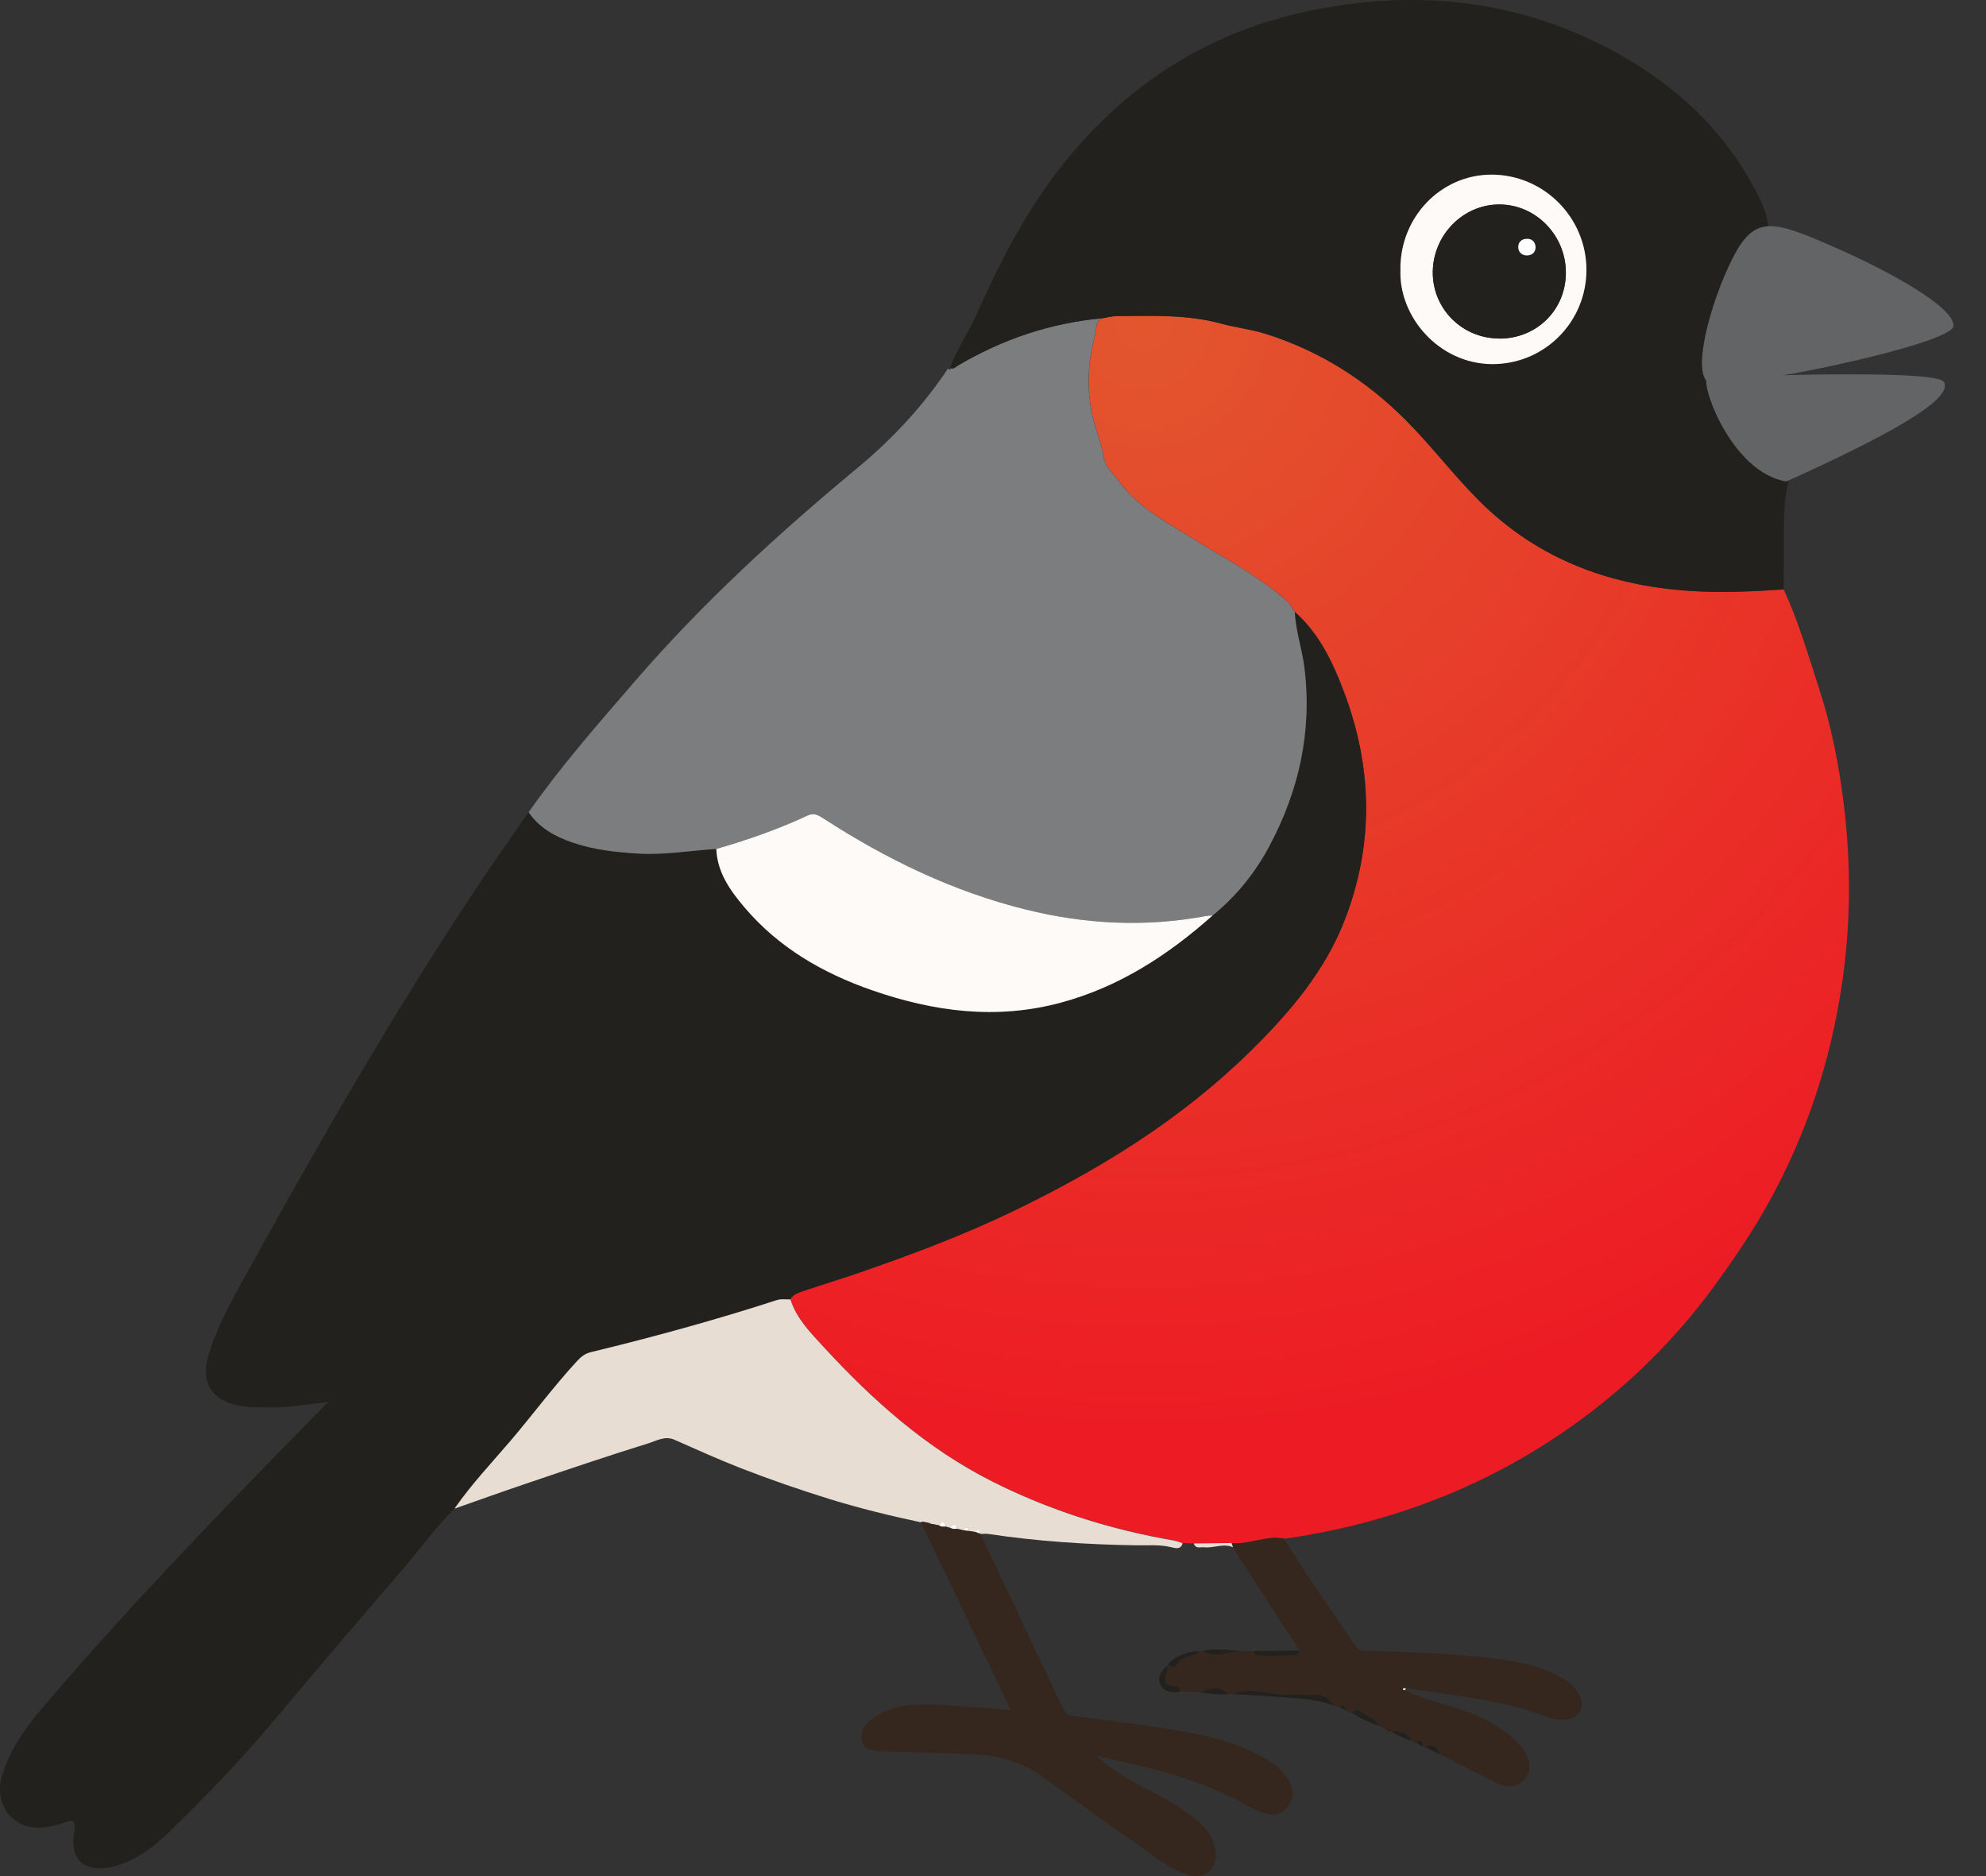 <?xml version="1.0" encoding="UTF-8"?> <svg xmlns="http://www.w3.org/2000/svg" width="54" height="51" viewBox="0 0 54 51" fill="none"><rect x="0" y="0" width="54" height="51" fill="#333333" stroke="none"/><path d="M32.458 41.957C32.356 41.954 32.253 41.952 32.153 41.946C32.075 41.922 31.999 41.887 31.921 41.873C30.194 41.576 28.54 41.057 26.972 40.265C25.186 39.363 23.721 38.055 22.378 36.595C22.024 36.212 21.654 35.833 21.492 35.317C21.578 35.169 21.738 35.131 21.881 35.082C22.411 34.904 22.946 34.742 23.473 34.558C24.851 34.079 26.216 33.563 27.532 32.931C29.896 31.793 32.107 30.434 33.993 28.58C35.066 27.526 36.034 26.396 36.577 24.977C37.363 22.924 37.318 20.853 36.545 18.808C36.242 18.005 35.874 17.224 35.21 16.635C35.142 16.538 35.088 16.424 35.002 16.348C34.172 15.613 33.185 15.119 32.256 14.535C31.602 14.124 30.915 13.751 30.44 13.1C30.291 12.895 30.072 12.722 30.026 12.47C29.942 12.022 29.761 11.603 29.675 11.152C29.54 10.441 29.599 9.765 29.78 9.09C29.818 8.946 29.78 8.744 29.964 8.654C30.096 8.633 30.229 8.595 30.364 8.595C31.321 8.587 32.275 8.544 33.223 8.803C33.612 8.908 34.029 8.952 34.423 9.079C35.893 9.544 37.153 10.341 38.239 11.435C38.928 12.127 39.515 12.905 40.204 13.597C41.858 15.257 43.906 15.973 46.201 16.078C46.968 16.113 47.736 16.075 48.5 16.024C48.9 16.894 49.168 17.813 49.462 18.718C49.803 19.764 50.011 20.837 50.141 21.926C50.33 23.523 50.322 25.115 50.089 26.712C49.781 28.831 49.125 30.826 48.09 32.693C47.644 33.498 47.125 34.258 46.579 35.004C45.83 36.02 44.982 36.936 44.036 37.752C42.679 38.922 41.169 39.865 39.512 40.568C38.034 41.192 36.501 41.608 34.915 41.83C34.428 41.736 33.972 42 33.488 41.952C33.145 41.954 32.804 41.96 32.461 41.962L32.458 41.957Z" fill="url(#paint0_radial_71_5443)"></path><path d="M35.207 16.638C35.872 17.227 36.237 18.005 36.542 18.81C37.315 20.859 37.361 22.926 36.574 24.98C36.031 26.402 35.064 27.529 33.991 28.583C32.105 30.436 29.894 31.796 27.529 32.934C26.213 33.566 24.848 34.082 23.47 34.56C22.943 34.744 22.408 34.906 21.878 35.085C21.735 35.133 21.576 35.171 21.489 35.32C21.367 35.325 21.235 35.301 21.122 35.339C19.457 35.879 17.773 36.341 16.073 36.752C15.914 36.79 15.803 36.874 15.692 36.993C15.055 37.682 14.498 38.438 13.89 39.152C13.374 39.76 12.822 40.341 12.363 40.998C11.841 41.533 11.401 42.136 10.914 42.7C9.747 44.065 8.574 45.424 7.423 46.803C6.542 47.859 5.585 48.84 4.601 49.8C4.201 50.192 3.758 50.532 3.212 50.705C2.588 50.902 1.858 50.8 2.018 49.811C2.072 49.467 1.985 49.451 1.71 49.559C1.548 49.621 1.372 49.651 1.199 49.675C0.394 49.781 -0.182 49.084 0.053 48.278C0.294 47.451 0.829 46.8 1.375 46.168C3.758 43.392 6.312 40.773 8.917 38.117C8.342 38.168 7.831 38.276 7.309 38.257C7.02 38.247 6.731 38.274 6.442 38.201C5.726 38.02 5.458 37.568 5.666 36.855C5.926 35.966 6.401 35.174 6.842 34.374C8.736 30.945 10.698 27.553 12.86 24.28C13.349 23.537 13.866 22.813 14.371 22.08C14.665 22.505 15.084 22.74 15.56 22.902C16.146 23.102 16.752 23.169 17.363 23.205C18.07 23.245 18.768 23.121 19.473 23.078C19.5 23.715 19.849 24.207 20.238 24.664C21.165 25.761 22.365 26.453 23.705 26.918C25.383 27.499 27.089 27.726 28.843 27.256C30.429 26.829 31.759 25.964 32.969 24.886C33.604 24.367 34.112 23.745 34.499 23.026C35.318 21.502 35.677 19.889 35.466 18.159C35.404 17.648 35.226 17.156 35.204 16.638H35.207Z" fill="#23211D"></path><path d="M35.207 16.637C35.228 17.156 35.407 17.648 35.469 18.159C35.68 19.889 35.32 21.502 34.501 23.026C34.112 23.748 33.607 24.369 32.972 24.886C32.91 24.891 32.847 24.891 32.785 24.902C31.137 25.21 29.507 25.126 27.883 24.723C25.907 24.232 24.105 23.361 22.405 22.259C22.27 22.169 22.138 22.083 21.975 22.161C21.17 22.543 20.33 22.832 19.476 23.078C18.773 23.121 18.076 23.245 17.365 23.205C16.752 23.169 16.149 23.102 15.562 22.902C15.087 22.74 14.668 22.505 14.373 22.08C15.252 20.829 16.26 19.68 17.257 18.527C19.097 16.394 21.165 14.503 23.329 12.708C24.273 11.924 25.099 11.035 25.78 10.014L25.837 10.054C25.837 10.038 25.837 10.022 25.837 10.006L25.848 10.017L25.835 10.006C25.929 10.049 25.991 9.973 26.056 9.933C27.264 9.222 28.561 8.781 29.961 8.654C29.775 8.744 29.815 8.946 29.777 9.09C29.596 9.765 29.537 10.438 29.672 11.152C29.759 11.605 29.94 12.022 30.023 12.47C30.069 12.719 30.288 12.895 30.437 13.1C30.91 13.751 31.599 14.124 32.253 14.535C33.183 15.119 34.169 15.613 34.999 16.348C35.085 16.424 35.139 16.54 35.207 16.635V16.637Z" fill="#7C7D7E"></path><path d="M48.63 13.092C48.519 13.546 48.506 14.011 48.506 14.476C48.506 14.992 48.5 15.505 48.498 16.021C47.733 16.073 46.965 16.113 46.198 16.076C43.903 15.97 41.855 15.254 40.201 13.595C39.512 12.905 38.923 12.124 38.236 11.433C37.15 10.341 35.89 9.541 34.42 9.076C34.026 8.952 33.609 8.908 33.22 8.8C32.272 8.541 31.318 8.584 30.361 8.592C30.229 8.592 30.096 8.633 29.961 8.652C28.561 8.781 27.264 9.219 26.056 9.93C25.991 9.968 25.929 10.046 25.834 10.003C26.01 9.5 26.321 9.063 26.537 8.579C27.18 7.136 27.899 5.728 28.888 4.485C30.661 2.258 32.928 0.82 35.728 0.269C38.479 -0.275 41.139 -0.021 43.652 1.274C45.382 2.166 46.798 3.409 47.722 5.157C47.868 5.43 48.014 5.711 48.054 6.02C48.514 7.749 48.87 11.725 48.63 13.086V13.092ZM38.077 7.314C38.012 8.598 39.117 9.895 40.571 9.9C41.99 9.906 43.136 8.757 43.133 7.338C43.133 5.914 41.971 4.749 40.55 4.749C39.177 4.749 38.071 5.895 38.074 7.314H38.077Z" fill="#23211D"></path><path d="M12.365 41.001C12.822 40.344 13.373 39.763 13.892 39.155C14.5 38.441 15.057 37.685 15.695 36.995C15.806 36.874 15.916 36.793 16.076 36.755C17.776 36.344 19.459 35.882 21.124 35.342C21.238 35.304 21.367 35.328 21.492 35.323C21.657 35.842 22.027 36.217 22.381 36.601C23.721 38.06 25.186 39.368 26.975 40.271C28.542 41.06 30.196 41.582 31.923 41.879C32.004 41.892 32.08 41.928 32.156 41.952C32.107 42.138 31.948 42.084 31.848 42.06C31.529 41.981 31.207 42.014 30.888 42.008C29.545 41.987 28.207 41.9 26.878 41.7C26.807 41.69 26.732 41.698 26.659 41.698C26.645 41.6 26.616 41.538 26.526 41.652C26.467 41.641 26.407 41.633 26.348 41.622C26.318 41.49 26.27 41.501 26.207 41.603C26.151 41.59 26.094 41.576 26.035 41.56C25.989 41.403 25.918 41.422 25.834 41.533C25.797 41.522 25.759 41.511 25.721 41.501C25.68 41.349 25.613 41.355 25.526 41.463C25.443 41.446 25.356 41.43 25.272 41.414C25.286 41.401 25.308 41.379 25.308 41.379C25.272 41.341 25.275 41.395 25.253 41.401C25.224 41.392 25.191 41.387 25.162 41.379C25.148 41.346 25.129 41.341 25.102 41.368L25.037 41.382C24.21 41.206 23.386 41.006 22.578 40.757C21.759 40.503 20.951 40.225 20.151 39.914C19.535 39.674 18.935 39.401 18.332 39.136C18.084 39.028 17.857 39.163 17.646 39.23C16.522 39.579 15.406 39.957 14.292 40.336C13.649 40.552 13.008 40.784 12.365 41.009V41.001Z" fill="#E8DDD3"></path><path d="M26.345 41.617C26.405 41.627 26.464 41.636 26.524 41.646C26.567 41.663 26.613 41.679 26.656 41.695C27.407 43.279 28.161 44.862 28.907 46.449C28.967 46.576 29.042 46.63 29.18 46.646C30.053 46.76 30.926 46.862 31.794 47.003C32.699 47.149 33.599 47.335 34.407 47.805C34.669 47.959 34.899 48.154 35.053 48.422C35.188 48.657 35.177 48.897 35.004 49.116C34.823 49.349 34.588 49.362 34.331 49.27C34.196 49.221 34.061 49.167 33.937 49.097C32.65 48.354 31.223 48.043 29.796 47.727C30.24 48.119 30.742 48.408 31.264 48.673C31.68 48.881 32.075 49.127 32.445 49.403C32.772 49.646 33.018 49.94 33.053 50.37C33.088 50.821 32.756 51.094 32.321 50.97C31.893 50.846 31.55 50.581 31.196 50.33C30.25 49.659 29.299 48.997 28.361 48.313C27.824 47.922 27.224 47.732 26.572 47.697C25.805 47.657 25.035 47.643 24.267 47.619C24.183 47.616 24.1 47.619 24.018 47.611C23.783 47.589 23.494 47.605 23.432 47.313C23.373 47.032 23.57 46.819 23.789 46.673C24.297 46.341 24.878 46.314 25.462 46.341C26.124 46.373 26.783 46.435 27.488 46.486C26.664 44.77 25.851 43.076 25.037 41.382C25.059 41.376 25.081 41.371 25.102 41.368L25.129 41.379H25.159C25.189 41.384 25.221 41.392 25.251 41.401L25.267 41.417C25.351 41.433 25.437 41.449 25.521 41.465C25.578 41.519 25.648 41.506 25.716 41.503C25.753 41.514 25.791 41.525 25.829 41.536C25.891 41.579 25.959 41.571 26.029 41.563C26.086 41.576 26.143 41.59 26.202 41.606C26.248 41.611 26.297 41.619 26.343 41.625L26.345 41.617Z" fill="#35261E"></path><path d="M33.485 41.946C33.969 41.995 34.426 41.73 34.912 41.825C35.517 42.827 36.207 43.771 36.853 44.746C36.931 44.862 37.026 44.87 37.144 44.873C38.409 44.916 39.674 44.949 40.931 45.124C41.485 45.203 42.02 45.354 42.509 45.638C42.709 45.754 42.876 45.906 42.968 46.127C43.093 46.427 42.914 46.724 42.593 46.749C42.404 46.765 42.222 46.733 42.044 46.665C41.052 46.289 40.012 46.151 38.971 45.997C38.725 45.962 38.482 45.93 38.236 45.895C38.209 45.895 38.169 45.881 38.158 45.895C38.131 45.927 38.169 45.935 38.193 45.946C38.858 46.273 39.606 46.37 40.274 46.692C40.69 46.892 41.074 47.135 41.371 47.495C41.717 47.911 41.63 48.397 41.195 48.535C40.99 48.6 40.804 48.524 40.628 48.438C40.131 48.192 39.639 47.932 39.144 47.681C39.079 47.484 38.971 47.37 38.752 47.492C38.733 47.486 38.712 47.484 38.693 47.478C38.701 47.419 38.712 47.357 38.642 47.327C38.587 47.305 38.547 47.335 38.517 47.378C38.469 47.378 38.417 47.378 38.39 47.322C38.277 47.076 38.061 47.051 37.828 47.062H37.831C37.804 47.003 37.75 46.997 37.696 46.997C37.62 47.011 37.577 46.951 37.52 46.919C37.396 46.711 37.161 46.643 36.985 46.505C36.931 46.462 36.825 46.478 36.769 46.562C36.693 46.57 36.642 46.522 36.585 46.487C36.582 46.435 36.577 46.376 36.523 46.357C36.461 46.333 36.469 46.392 36.461 46.43C36.398 46.408 36.336 46.384 36.272 46.362C36.134 46.176 36.001 46.057 35.718 46.062C35.312 46.068 34.901 46.092 34.488 46.014C34.177 45.954 33.842 45.919 33.526 46.051C33.483 46.051 33.442 46.051 33.399 46.051C33.147 45.757 32.861 45.962 32.588 45.992C32.42 45.992 32.256 45.992 32.088 45.989C32.083 45.925 32.058 45.838 31.999 45.841C31.588 45.849 31.666 45.616 31.753 45.37C31.761 45.349 31.731 45.314 31.721 45.287C31.723 45.27 31.734 45.26 31.75 45.257C31.834 45.308 31.958 45.357 31.999 45.262C32.115 44.995 32.45 45.095 32.588 44.884C32.629 44.884 32.672 44.881 32.712 44.879C33.045 45.103 33.377 44.908 33.71 44.881C33.834 44.881 33.961 44.881 34.085 44.884C34.096 44.938 34.118 44.987 34.177 44.995C34.526 45.038 34.872 45.011 35.22 44.995C35.296 44.992 35.323 44.938 35.331 44.87C34.728 43.935 34.126 42.998 33.523 42.063C33.51 42.025 33.496 41.984 33.483 41.946H33.485Z" fill="#35261E"></path><path d="M33.526 46.054C33.842 45.922 34.175 45.957 34.488 46.016C34.899 46.095 35.312 46.073 35.718 46.065C36.004 46.059 36.134 46.178 36.272 46.365C35.785 46.181 35.269 46.168 34.761 46.13C34.35 46.097 33.939 46.078 33.529 46.054H33.526Z" fill="#23211D"></path><path d="M35.331 44.87C35.323 44.938 35.296 44.992 35.22 44.995C34.872 45.008 34.526 45.035 34.177 44.995C34.118 44.987 34.096 44.938 34.085 44.884C34.501 44.879 34.915 44.876 35.331 44.87Z" fill="#23211D"></path><path d="M31.721 45.287C31.731 45.314 31.761 45.349 31.753 45.37C31.666 45.616 31.588 45.849 31.999 45.841C32.058 45.841 32.083 45.924 32.088 45.989C31.877 46.016 31.658 46.011 31.556 45.797C31.458 45.597 31.58 45.43 31.721 45.284V45.287Z" fill="#23211D"></path><path d="M33.71 44.879C33.377 44.906 33.045 45.1 32.713 44.876C33.045 44.808 33.377 44.849 33.71 44.879Z" fill="#23211D"></path><path d="M32.588 44.881C32.448 45.092 32.115 44.992 31.999 45.26C31.959 45.354 31.834 45.306 31.75 45.254C31.972 45 32.264 44.903 32.588 44.881Z" fill="#23211D"></path><path d="M33.485 41.946C33.499 41.984 33.513 42.025 33.526 42.062C33.267 41.944 33.004 42.09 32.745 42.062C32.642 42.052 32.51 42.114 32.459 41.957C32.802 41.954 33.142 41.949 33.485 41.946Z" fill="#E8DDD3"></path><path d="M36.766 46.568C36.82 46.484 36.928 46.468 36.983 46.511C37.161 46.651 37.396 46.716 37.518 46.924C37.258 46.827 36.999 46.722 36.766 46.565V46.568Z" fill="#23211D"></path><path d="M32.588 45.995C32.861 45.965 33.148 45.757 33.399 46.054C33.126 46.087 32.858 46.032 32.588 45.995Z" fill="#23211D"></path><path d="M37.823 47.065C38.055 47.057 38.272 47.078 38.385 47.324C38.185 47.265 37.999 47.178 37.823 47.065Z" fill="#23211D"></path><path d="M38.747 47.495C38.966 47.373 39.074 47.486 39.139 47.684C39.009 47.621 38.877 47.557 38.747 47.495Z" fill="#23211D"></path><path d="M38.512 47.381C38.542 47.338 38.582 47.305 38.636 47.33C38.707 47.359 38.696 47.422 38.688 47.481C38.628 47.449 38.572 47.413 38.512 47.381Z" fill="#23211D"></path><path d="M36.458 46.432C36.466 46.395 36.458 46.338 36.52 46.359C36.574 46.378 36.58 46.438 36.582 46.489L36.458 46.43V46.432Z" fill="#23211D"></path><path d="M37.693 47.003C37.75 47.003 37.801 47.005 37.828 47.068C37.777 47.062 37.72 47.062 37.693 47.003Z" fill="#23211D"></path><path d="M25.835 10.006C25.835 10.022 25.835 10.038 25.835 10.054L25.778 10.014C25.797 10.011 25.816 10.008 25.835 10.006Z" fill="#23211D"></path><path d="M19.476 23.078C20.33 22.832 21.17 22.54 21.975 22.162C22.138 22.086 22.27 22.172 22.405 22.259C24.105 23.359 25.908 24.232 27.883 24.723C29.507 25.126 31.137 25.21 32.785 24.902C32.847 24.891 32.91 24.891 32.972 24.886C31.761 25.964 30.431 26.829 28.845 27.256C27.091 27.729 25.386 27.502 23.708 26.918C22.37 26.453 21.17 25.759 20.241 24.664C19.851 24.204 19.503 23.715 19.476 23.078Z" fill="#FDFAF8"></path><path d="M38.077 7.311C38.074 5.895 39.18 4.749 40.553 4.747C41.974 4.747 43.136 5.909 43.136 7.336C43.136 8.754 41.993 9.903 40.574 9.898C39.12 9.892 38.015 8.595 38.08 7.311H38.077ZM40.763 9.203C41.782 9.206 42.574 8.425 42.577 7.411C42.577 6.395 41.761 5.557 40.766 5.557C39.782 5.557 38.972 6.382 38.958 7.384C38.944 8.387 39.75 9.198 40.763 9.2V9.203Z" fill="#FDFAF8"></path><path d="M25.721 41.495C25.654 41.5 25.583 41.511 25.527 41.457C25.616 41.349 25.683 41.344 25.721 41.495Z" fill="#FDFAF8"></path><path d="M26.035 41.554C25.967 41.563 25.897 41.568 25.834 41.528C25.918 41.417 25.988 41.401 26.035 41.554Z" fill="#FDFAF8"></path><path d="M26.346 41.617C26.3 41.611 26.251 41.603 26.205 41.598C26.267 41.495 26.316 41.484 26.346 41.617Z" fill="#FDFAF8"></path><path d="M26.656 41.692C26.613 41.676 26.567 41.66 26.524 41.644C26.616 41.53 26.643 41.592 26.656 41.692Z" fill="#FDFAF8"></path><path d="M25.254 41.395C25.273 41.392 25.273 41.336 25.308 41.373C25.308 41.373 25.286 41.398 25.273 41.409L25.256 41.392L25.254 41.395Z" fill="#FDFAF8"></path><path d="M25.162 41.373H25.132L25.105 41.363C25.129 41.336 25.148 41.341 25.164 41.373H25.162Z" fill="#FDFAF8"></path><path d="M38.191 45.951C38.169 45.941 38.128 45.932 38.155 45.9C38.166 45.886 38.207 45.9 38.234 45.9C38.218 45.916 38.204 45.935 38.188 45.951H38.191Z" fill="#FDFAF8"></path><path d="M40.763 9.203C39.752 9.2 38.947 8.387 38.958 7.387C38.971 6.382 39.785 5.56 40.766 5.56C41.758 5.56 42.576 6.398 42.576 7.414C42.576 8.427 41.782 9.208 40.763 9.206V9.203ZM41.512 6.492C41.358 6.498 41.279 6.595 41.285 6.73C41.29 6.849 41.368 6.938 41.509 6.944C41.663 6.949 41.758 6.849 41.755 6.722C41.755 6.601 41.676 6.482 41.514 6.492H41.512Z" fill="#23211D"></path><path d="M41.512 6.492C41.674 6.484 41.752 6.601 41.752 6.722C41.752 6.852 41.66 6.949 41.506 6.944C41.368 6.938 41.287 6.846 41.282 6.73C41.276 6.595 41.358 6.498 41.509 6.492H41.512Z" fill="white"></path><path d="M53.116 8.86C53.138 8.344 51.36 7.371 49.919 6.738C48.209 5.987 47.714 5.822 47.106 7.028C46.498 8.233 45.971 10.203 46.484 10.411C46.998 10.619 53.092 9.376 53.116 8.86Z" fill="#636466"></path><path d="M46.414 10.265C46.241 10.452 47.071 12.838 48.571 13.089C51.992 11.546 53.059 10.776 52.859 10.387C52.659 9.998 46.414 10.265 46.414 10.265Z" fill="#636466"></path><defs><radialGradient id="paint0_radial_71_5443" cx="0" cy="0" r="1" gradientUnits="userSpaceOnUse" gradientTransform="translate(31.116 8.868) scale(29.974 29.974)"><stop stop-color="#E2562E"></stop><stop offset="1" stop-color="#ED1C24"></stop></radialGradient></defs></svg> 